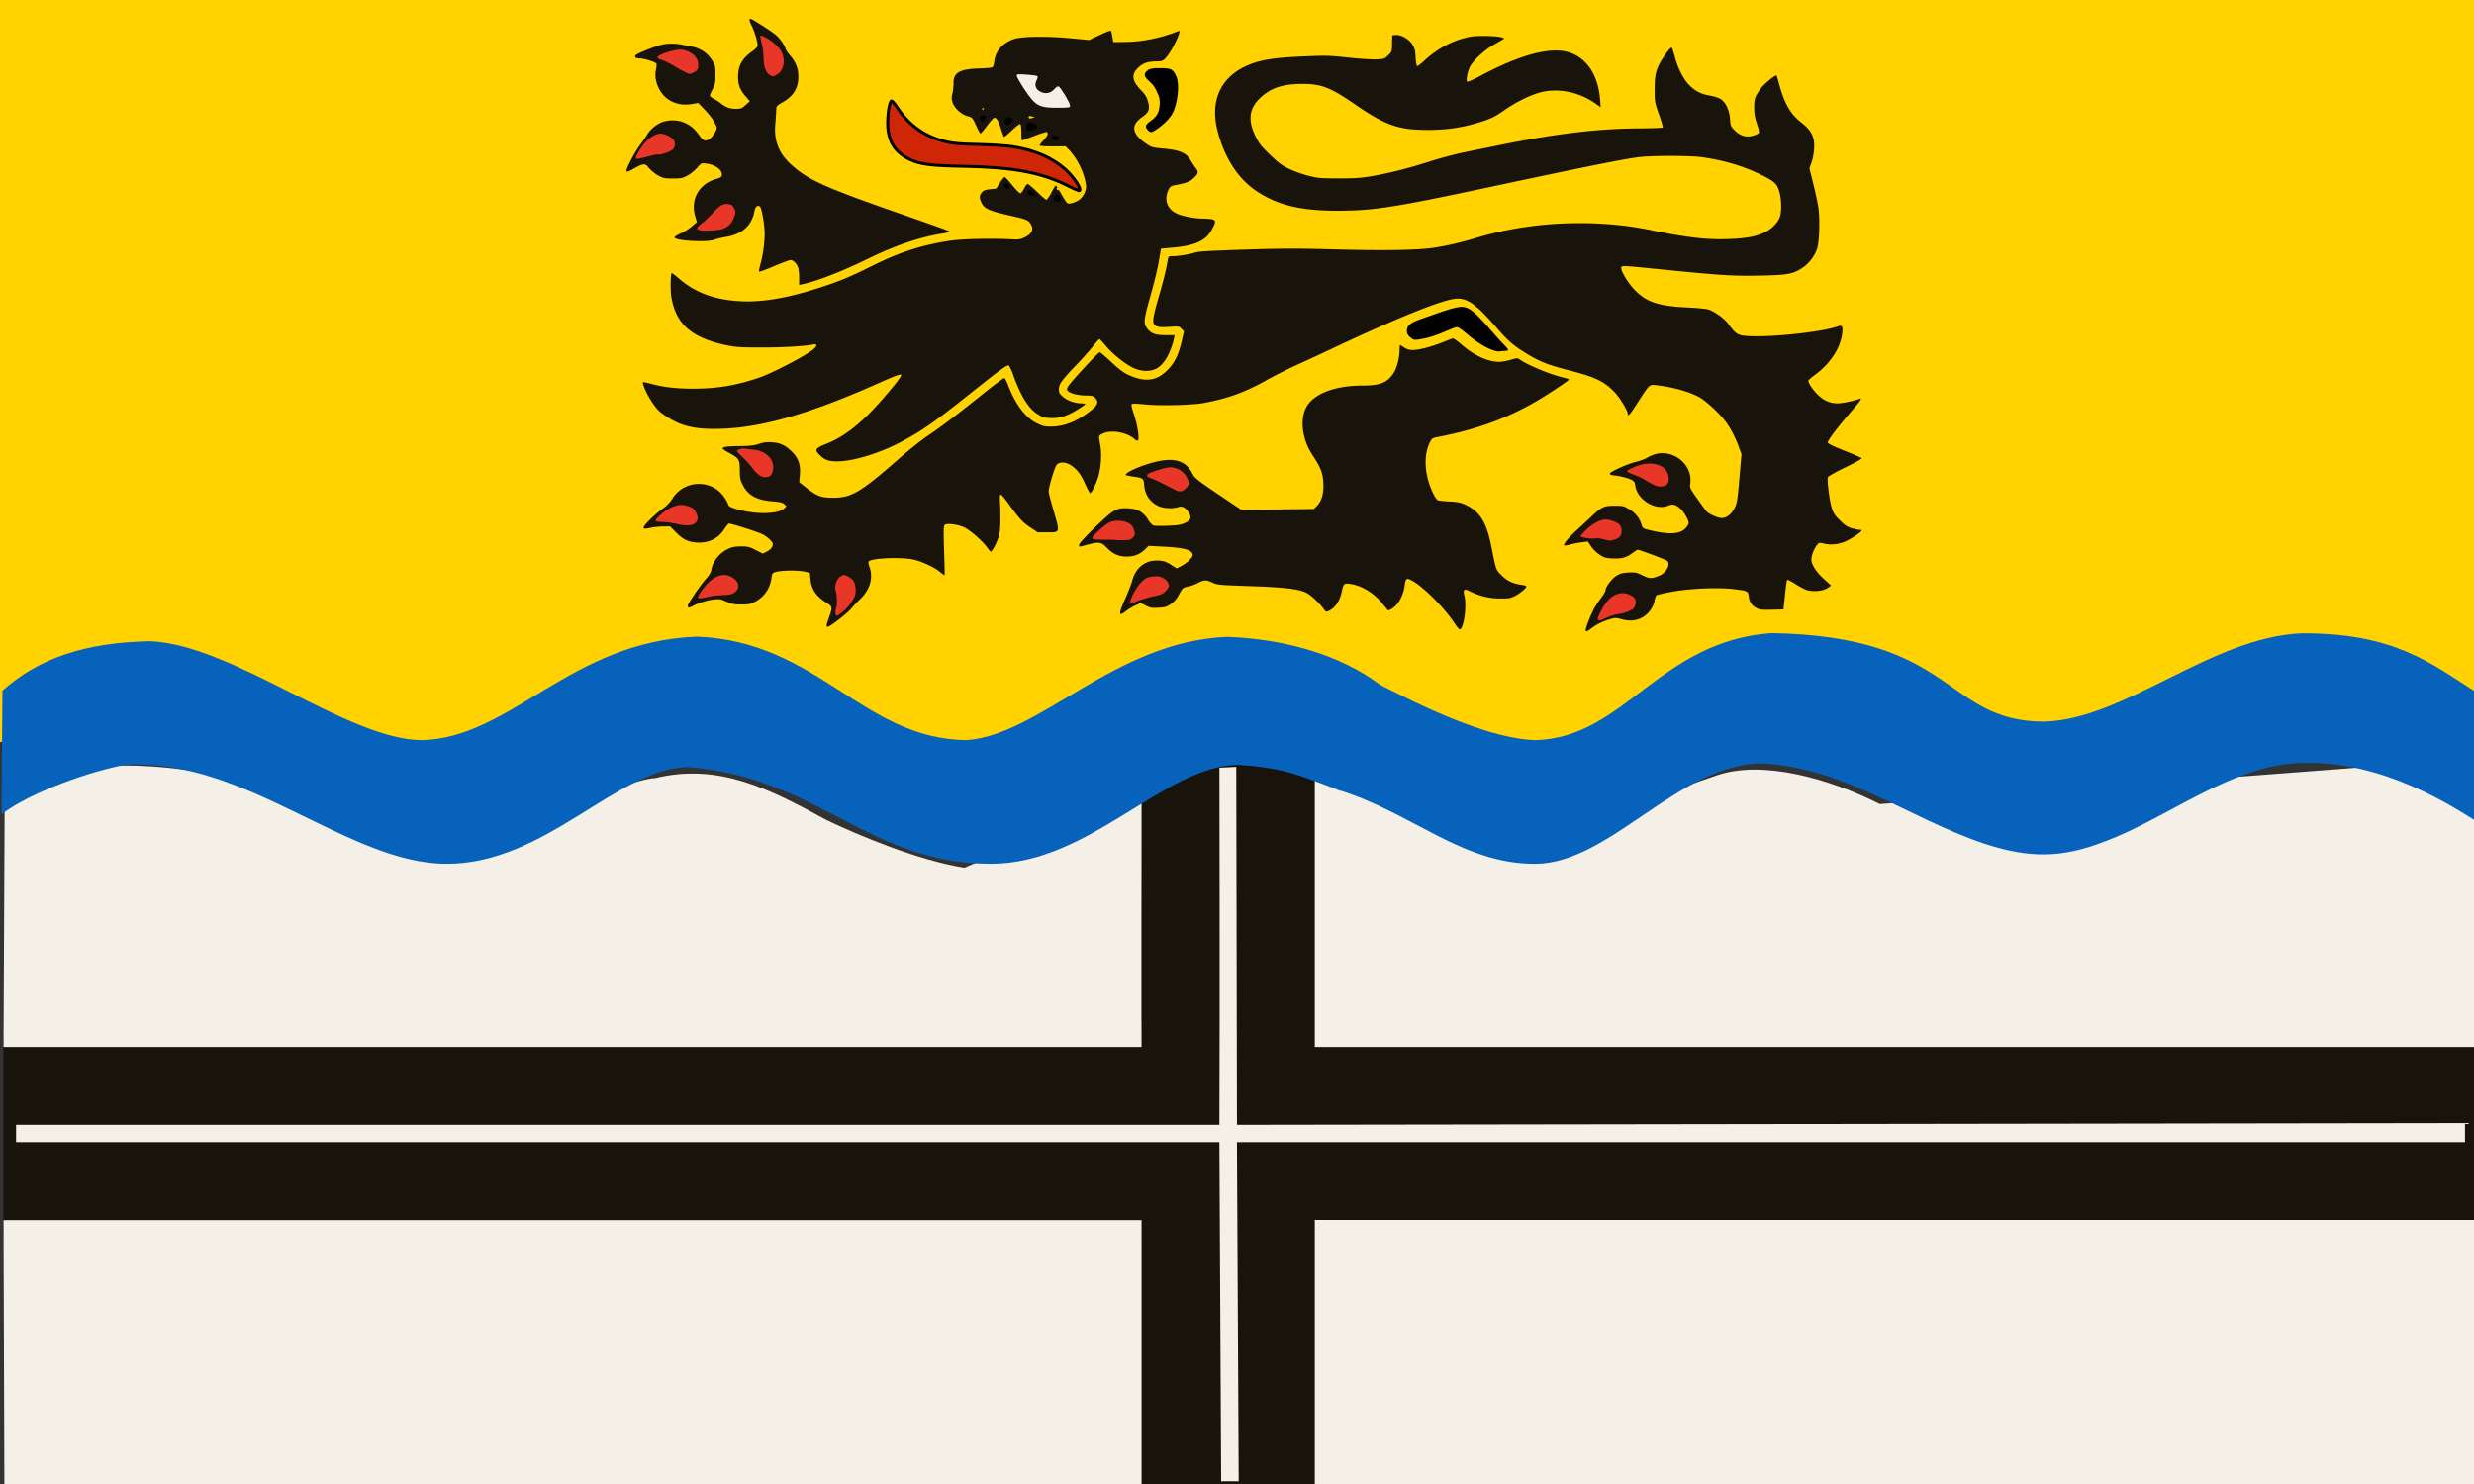 <svg xmlns="http://www.w3.org/2000/svg" height="300" width="500"><rect width="100%" height="100%" fill="#333333" stroke="none"/><path stroke-linejoin="round" d="M1.429 210h230v-55h35v55h233.57l-.36 39.64-233.21.36v50h-35v-50h-230z" stroke="#18140c" stroke-linecap="round" stroke-width="1.5" fill="#18140c"/><g fill="#f4f0e8"><path d="m251.092 300.201-.357-68.587h248.19v-5.353l-248.19.357-.142-72.374-4.89.251s.107 48.17 0 72.123H2.503v4.996h243.2l.358 68.587z" stroke="#18140c" stroke-width="1.488"/><path d="M230.712 301.631V246.64h-230l.177 55.028zM500.962 301.701l-.248-55.098h-234.99v54.992zM230.712 211.628c-.07-.141 0-50.03 0-50.03-10.772 6.377-24.52 8.787-35.823 13.818-9.354-1.523-20.94-6.342-27.92-9.673-11.41-6.236-21.69-11.587-34.62-8.433-5.139 0-37.595 13.429-44.009 15.874-1.17.46-25.69-12.968-47.057-16.936C19.563 152.208.96 157.63.96 157.63l-.248 54zM500.712 211.628l-.07-58.287-120.72 9.213c-10.14-5.138-23.71-9-32.95-5.811-20.56 6.944-21.26 9.885-41.25 14.881-13.43-2.48-27.28-11.515-40-15.023v55.028z"/></g><path fill="#ffd200" d="M0 0h500v150H0z"/><g fill="#0762bc"><path d="M310.286 174.618c15 0 29.112-20.286 45.8-20.276 16.766.838 29.19 10.825 44.672 16.121 9.326 3.111 15.975 3.019 24.56-.341 12.723-4.667 25.916-15.748 40.121-15.89 16.504-.464 30.557 9.034 35.427 12.038.2-15.643-.299-26.25-.299-26.25-9.354-5.987-16.616-12.045-35.374-11.991-18.275.74-35.804 17.45-52.083 17.853-20.299-.061-17.67-17.273-55.109-17.895-22.72 1.64-29.7 21.19-47.72 21.64-12.15-.41-30-10.71-35-12.99l-5 22.99c15.193 4.643 25 15 40 15z"/><path d="M138.946 155.058c26.51 2.07 36.34 19.56 61.34 19.56 20 0 34.965-19.85 50-20 9.526.658 12.542 2.21 20 5 0 0 9.49 4.188 10-20 0 0-10-10-32.237-10.876-22.76.88-37.93 19.93-52.76 20.88-20.91-.24-30-20-54.43-20.92-25.57.92-37.55 20.47-55.57 20.92-15 0-38.215-19.36-55-20-13.098.28-22.349 3.39-29.793 9.98l-.207 25.02c6.015-4.56 18.112-8.755 25-10 24.49-1.436 45 20 65 20s34.165-19.109 48.657-19.562z"/></g><path fill="#18140c" d="M151.73 3.816c.266 0 3.936 2.332 4.96 3.159.8.633 1.866 2.104 2.05 2.777.062.288.451.891.84 1.337 1.251 1.426 1.764 2.701 1.764 4.384 0 2.383-.964 3.93-3.219 5.232-1.21.702-1.23.724-1.25 1.655a75.73 75.73 0 0 1-.185 2.677c-.307 3.411.697 5.955 3.219 8.25 3.464 3.131 6.785 4.62 22.814 10.19 4.96 1.725 9.1 3.207 9.203 3.297.082.088-.512.272-1.332.406-4.735.765-9.573 2.401-15.148 5.119-5.248 2.567-10.372 4.557-13.262 5.159l-.677.142v-1.505c0-.825-.102-1.752-.225-2.06-.287-.785-.984-1.464-1.496-1.466-.246 0-1.743.553-3.342 1.234-1.598.68-2.972 1.187-3.033 1.125-.062-.06.061-.769.287-1.58.492-1.707.84-4.338.84-6.068 0-1.789-.574-5.137-.922-5.489-.472-.45-.984-.03-1.148.93-.513 2.842-2.46 4.615-5.678 5.158-.861.146-1.948.404-2.399.574-1.537.575-7.83.241-8.055-.43-.041-.156.43-.484 1.23-.837.738-.32 1.762-.973 2.295-1.449l.984-.86-.328-1.088c-1.045-3.415.718-6.596 4.182-7.599.881-.255 1.148-.421 1.189-.775.164-1.03-1.353-2.146-3.198-2.36-.943-.107-.963-.094-1.804.868-.471.535-1.332 1.24-1.947 1.568-1.004.538-1.291.594-2.952.594s-1.947-.058-2.951-.594c-.595-.328-1.415-.98-1.825-1.463-.656-.773-.8-.86-1.353-.755-.348.068-1.168.45-1.824.843-.82.486-1.27.65-1.414.512-.246-.25 1.558-3.744 2.787-5.395a33.442 33.442 0 0 0 1.435-2.098c.636-1.093 2.112-2.236 3.28-2.553 2.788-.758 5.432.223 7.092 2.623.697.991.943 1.187 1.435 1.187.636 0 1.435-.77 2.009-1.924.287-.608.287-.698-.246-1.705-.287-.585-1.168-1.714-1.927-2.51l-1.373-1.442-1.333.224c-1.66.282-3.238 0-4.57-.835-1.907-1.179-3.116-3.942-2.645-6.07.123-.538.164-1.101.103-1.249-.123-.33-2.522-1.073-3.444-1.073-.8 0-1.107-.312-.697-.7.369-.335 3.649-1.668 5.002-2.023 1.209-.316 2.767-.344 4.14-.08l2.132.405c1.701.322 3.218 1.335 4.079 2.728.676 1.094.717 1.246.717 2.967 0 1.589-.06 1.949-.553 2.877-.307.583-.574 1.185-.574 1.337 0 .153.369.451.8.667.43.218 1.045.611 1.373.875 1.025.825 1.865 1.137 3.054 1.137 1.045 0 1.21-.062 1.988-.77l.861-.772-.758-.862c-1.21-1.386-1.62-2.391-1.62-4.048 0-2.26.78-3.664 2.83-5.143.778-.563 1.106-.94 1.106-1.257 0-.727-.574-2.679-1.127-3.814-.574-1.183-.636-1.517-.246-1.517zm72.727 2.404c.061 0 .102.02.102.05.062.135.164.693.267 1.242l.164 1 2.562-.033c3.403-.042 7.113-.805 10.516-2.172.349-.137.37-.094.246.424-.225.885-1.25 2.961-1.988 4.008-1.087 1.55-1.271 1.672-2.583 1.674-1.62 0-2.603.3-3.485 1.056-1.66 1.422-1.578 2.759.246 4.651.8.82 1.23 1.46 1.435 2.16.533 1.746.328 2.386-1.148 3.417-2.337 1.638-2.05 3.4.923 5.388 1.004.68 1.25.75 3.218.93 3.546.323 4.837.865 5.719 2.43.266.465.697 1.12.963 1.46.656.843.595 1.159-.307 2.036-.78.763-1.415 1.025-3.587 1.448-1.128.22-1.23.28-1.6 1.061-.942 2.03-.163 3.97 1.928 4.822 1.127.46 3.484.909 4.817.91.655 0 1.516.057 1.947.125.963.158.984.505.102 2.124-1.209 2.224-3.32 3.2-7.768 3.608l-2.522.232-.164.999c-.41 2.707-.943 4.963-2.05 8.891-1.332 4.734-1.352 5.327-.41 6.43.78.895 1.62 1.163 3.65 1.163h1.762l-.143.65c-.636 2.87-1.948 5.186-3.424 6.03-1.312.745-3.095.725-4.776-.05-1.66-.77-4.181-2.792-5.575-4.458-.615-.755-1.21-1.373-1.291-1.373-.103 0-.697.652-1.312 1.449s-2.194 2.571-3.526 3.946c-2.829 2.961-3.362 3.71-3.362 4.77 0 .655.123.895.82 1.492.861.767 2.46 1.33 3.73 1.33.431 0 .78.07.78.157 0 .084-.759.617-1.681 1.185-2.09 1.276-3.628 1.726-5.494 1.624-1.189-.066-1.537-.186-2.52-.817-1.805-1.171-3.363-3.673-4.859-7.875-.348-1.009-.779-1.882-.943-1.942-.328-.126-1.66.84-7.359 5.371-7.604 6.05-9.634 7.495-13.734 9.747-5.514 3.04-12.155 4.835-15.23 4.12h-.02c-.574-.134-1.169-.482-1.702-1.005-1.23-1.187-1.086-1.477 1.148-2.36 3.915-1.555 7.462-4.412 11.91-9.609 2.644-3.087 3.443-4.184 3.238-4.396-.143-.135-1.578.406-4.305 1.623-13.816 6.186-23.634 9.043-31.956 9.315-5.186.174-8.076-.47-11.11-2.466-1.455-.949-1.865-1.356-2.89-2.835-1.045-1.557-2.111-3.87-1.865-4.108.041-.05.738.08 1.517.294 2.583.705 5.186 1.013 8.61 1.01 4.816 0 8.71-.653 13.323-2.227 2.726-.933 9.306-4.36 10.946-5.709.82-.67.861-1.155.082-1.005-1.968.376-6.17.62-10.516.614-4.407 0-5.268-.066-7.133-.458-7.052-1.492-10.25-4.322-11.13-9.858-.205-1.313-.144-4.474.102-4.714.062-.05.697.434 1.435 1.08 3.341 2.904 7.339 4.359 12.627 4.607 4.366.204 9.409-.668 15.784-2.734 4.182-1.35 6.068-2.146 10.925-4.551 5.37-2.67 9.942-4.126 15.517-4.96 2.399-.355 8.302-.495 12.196-.285 1.681.09 1.948.054 2.87-.4 1.64-.801 1.947-1.878.881-3.097-.39-.44-.984-.64-3.853-1.287-4.161-.94-5.186-1.386-5.74-2.51-.512-1.038-.512-1.512.02-2.161.329-.416.657-.544 1.661-.655l1.25-.138.739-1.167c.41-.644.84-1.165.963-1.167.123 0 .84.761 1.578 1.692.861 1.045 1.476 1.655 1.66 1.593.144-.056.472-.51.718-1s.554-.892.697-.892 1.004.719 1.906 1.598c.882.88 1.743 1.599 1.886 1.599.144 0 .595-.67 1.025-1.487.41-.817.82-1.44.902-1.387.103.052.594.86 1.127 1.799.513.939 1.087 1.758 1.25 1.816.452.176 1.805-.29 2.481-.847.349-.276.779-.913.984-1.413.287-.763.307-1.089.123-2.042-.43-2.286-1.824-4.981-3.382-6.58l-.636-.65h-2.623c-1.66 0-2.624-.071-2.624-.199 0-.112.369-.6.82-1.075.8-.853 1.004-1.385.615-1.616-.103-.066-1.25.287-2.542.787-1.292.497-2.398.905-2.46.905-.082 0-.123-.713-.123-1.586 0-.942-.103-1.637-.225-1.717-.144-.078-.882.492-1.722 1.305-.82.793-1.538 1.367-1.6 1.273a27.051 27.051 0 0 1-.553-1.573c-.532-1.632-.922-2.298-1.332-2.298-.164 0-.82.72-1.476 1.599-.656.88-1.25 1.598-1.353 1.598-.082 0-.43-.607-.758-1.348-.882-1.91-.84-1.88-1.927-2.186-1.27-.362-2.685-1.706-2.993-2.86-.184-.625-.184-1.062.02-1.762a8.868 8.868 0 0 0 .206-1.978c-.062-2.144 1.21-2.895 5.104-3.017 1.414-.044 2.665-.158 2.788-.256.123-.098.286-.637.348-1.185.266-2.112 1.66-3.696 3.936-4.495 1.557-.548 6.436-.628 11.315-.182l3.935.362 2.173-1.031c1.21-.568 1.886-.844 2.152-.836zm57.784.843c1.066.02 2.5.859 3.177 1.89.492.793.615 1.195.677 2.611.061.92.184 1.723.287 1.785.102.064.758-.416 1.455-1.067 2.726-2.54 5.944-4.208 9.327-4.858 1.414-.27 5.534-.168 6.395.156l.492.188-.492.306c-.287.165-1.107.645-1.824 1.067-1.886 1.093-4.182 3.266-4.715 4.483-.533 1.195-.758 2.696-.471 2.88.123.07 1.27-.432 2.541-1.113 6.498-3.479 11.581-5.181 15.415-5.181 4.981 0 8.384 3.776 8.876 9.884l.123 1.59-1.004-.717c-3.464-2.46-7.872-3.293-11.54-2.186-2.132.642-4.694 1.938-6.97 3.529-1.988 1.395-2.828 1.784-5.657 2.615-3.095.917-6.088 1.331-9.634 1.343-5.986.02-8.67-.905-14.78-5.119-5.103-3.515-6.866-4.192-10.822-4.178-3.874.02-6.211.79-8.322 2.747-2.337 2.172-2.645 4.55-1.025 7.849.717 1.456 1.148 2.002 2.931 3.722 1.763 1.69 2.378 2.152 3.895 2.871 1.004.474 2.746 1.094 3.894 1.381 1.906.478 2.46.526 6.088.53 3.28 0 4.469-.076 6.662-.456 3.587-.623 7.38-1.582 11.848-3.009 2.05-.653 5.124-1.467 6.805-1.81 1.702-.344 4.797-.977 6.888-1.405 11.643-2.372 20.232-3.403 28.636-3.44 2.521-.02 4.612-.095 4.673-.182.041-.086-.307-1.26-.779-2.61-.86-2.4-.881-2.517-.881-5.057 0-2.967.266-4.078 1.435-5.994.902-1.457 1.865-2.636 2.05-2.468.061.068.348.937.615 1.936.696 2.526 1.865 4.716 3.156 5.889 1.21 1.103 2.255 1.588 4.1 1.904.717.124 1.62.431 2.009.681 1.004.66 1.742 2.242 1.865 4.008.082 1.319.143 1.499.82 2.178.881.913 1.804 1.357 2.788 1.357.799 0 2.029-.42 2.254-.763.062-.114-.123-.908-.41-1.767-.41-1.175-.553-1.988-.573-3.265 0-1.806.122-2.195 1.352-3.934.574-.823 2.973-2.793 3.157-2.603.062.052.328.924.595 1.937 1.065 3.844 2.254 5.88 4.489 7.628 1.394 1.101 2.05 1.964 2.377 3.185.328 1.135.144 3.323-.389 4.846l-.41 1.16.779 3.135c.43 1.723.902 3.955 1.045 4.964.328 2.287.164 6.771-.266 8.13-.513 1.536-1.64 3.013-2.993 3.916-1.886 1.243-2.89 1.43-8.363 1.554-5.432.122-7.994-.034-19.227-1.162-8.855-.89-8.835-.892-8.999-.486-.225.57 1.456 3.335 2.89 4.731 2.358 2.328 4.736 3.086 10.517 3.361 1.865.09 3.73.268 4.14.394 1.23.362 3.28 1.822 4.059 2.897 1.373 1.898 1.845 2.252 3.197 2.416 4.08.497 15.702-.668 19.043-1.91.78-.29.964.02.8 1.398-.369 3.1-2.46 6.24-5.678 8.56-.636.464-1.168.94-1.168 1.049 0 .511.922 1.882 1.947 2.873 1.21 1.173 2.48 1.709 4.079 1.705.779 0 3.485-.566 4.264-.894.696-.281.368.234-1.6 2.51-2.87 3.325-4.837 5.932-4.755 6.312.041.226 1.169.773 3.423 1.668 1.866.732 3.403 1.415 3.444 1.517s-1.455.923-3.32 1.83-3.444 1.794-3.526 1.966c-.205.556.307 4.726.758 6.17.39 1.187.636 1.585 1.722 2.628.984.965 1.496 1.297 2.357 1.548.615.176 1.353.32 1.62.32.43 0 .471.044.225.324-.43.497-2.44 1.768-3.403 2.13-1.291.497-2.767.627-3.976.343-1.066-.252-1.087-.252-1.558.324-.533.663-1.086 2.106-1.086 2.86 0 1.02.942 2.485 2.46 3.89l1.516 1.38-.471.362c-.923.723-2.85.969-4.366.57-.41-.11-1.456-.656-2.317-1.208-.881-.553-1.64-.949-1.721-.879-.062.068-.267 1.447-.43 3.06l-.308 2.928-2.358.056c-1.988.046-2.46 0-3.074-.32-.984-.517-1.456-1.22-1.579-2.321-.143-1.129-.225-1.175-3.013-1.517-3.136-.383-8.753-.153-12.422.512-1.64.296-3.075.635-3.218.735-.144.106-.308.586-.39 1.07-.184 1.208-1.127 2.579-2.254 3.278-1.271.791-2.706.947-4.366.5-1.23-.334-1.333-.334-2.44 0-1.435.437-2.583.989-3.525 1.698-1.025.765-1.19.841-1.333.6-.143-.222.8-2.728 1.66-4.39.246-.496.882-1.461 1.394-2.148.513-.688.943-1.401.943-1.587 0-.687 1.271-2.376 2.214-2.965.779-.48 1.23-.601 2.46-.663 1.373-.066 1.62-.02 2.808.575 1.455.711 1.865.711 3.505.02 1.353-.591 2.235-2.354 1.456-2.979-.267-.218-5.617-2.228-5.924-2.228-.082 0-.574.312-1.087.693-1.23.916-2.173 1.165-4.038 1.073-1.373-.066-1.68-.162-2.603-.773-.574-.384-1.353-1.133-1.701-1.668l-.636-.973-1.148.131c-.635.072-1.68.274-2.336.448-.636.176-1.23.272-1.292.208-.246-.236.759-1.48 2.419-3.005.943-.85 2.357-2.17 3.136-2.915 2.009-1.887 2.48-2.106 4.612-2.11 1.64 0 1.825.044 2.931.693 1.25.743 2.112 1.802 2.501 3.103.246.78.287.81 1.66 1.143 3.854.939 6.089.83 7.195-.344.37-.383.677-.853.677-1.049 0-.675-.964-2.358-1.722-2.997-.963-.823-1.476-.945-2.419-.561-2.603 1.059-6.272-1.191-6.662-4.096-.102-.682-.225-.868-.86-1.175-.718-.362-2.42-.766-3.588-.861-.328-.028-.635-.166-.697-.306-.102-.348 3.403-1.948 5.35-2.436.861-.212 1.907-.611 2.337-.887.43-.276 1.23-.601 1.804-.723 3.69-.795 7.277 2.368 6.785 5.968-.123.917-.082.987 1.414 3.111.84 1.195 1.68 2.354 1.886 2.572.512.557 2.296 1.334 3.054 1.336.964 0 1.947-.761 2.583-1.998.512-1.005.594-1.488.984-6l.43-4.91-.553-1.484c-.677-1.87-1.558-3.57-2.562-4.983-1.128-1.6-3.998-4.272-5.432-5.065-2.05-1.12-5.391-2.05-8.692-2.422-1.394-.156-1.332-.208-3.69 3.44-1.598 2.49-2.05 3.02-2.05 2.373 0-.592-1.475-3.087-2.459-4.158-2.152-2.362-3.997-3.27-9.47-4.664-4.038-1.033-5.883-1.75-8.302-3.229-2.87-1.752-3.874-2.603-6.047-5.107-4.12-4.773-5.944-6.156-8.117-6.156-2.583 0-11.58 3.609-25.97 10.39a491.16 491.16 0 0 1-6.724 3.115c-1.783.81-4.53 2.194-6.088 3.08-4.14 2.333-7.85 3.672-12.606 4.53-2.357.43-8.814.574-11.807.27-1.558-.16-2.542-.183-2.665-.064-.123.126.041.862.43 2.019.718 2.078 1.17 4.973.841 5.3-.143.142-.369.076-.676-.217-1.538-1.397-4.715-1.964-6.416-1.143-.902.435-.882.303-.492 2.591.287 1.74.123 4.122-.43 6.094-.472 1.593-1.395 3.447-1.681 3.353-.103-.032-.492-.767-.882-1.63-.881-1.996-1.537-2.918-2.706-3.809-1.086-.823-2.377-.973-3.095-.361-.39.343-1.68 4.531-1.68 5.506 0 .242.47 2.048 1.045 4.015 1.27 4.345 1.312 4.216-1.435 4.216h-1.824l-1.456-.97c-1.62-1.078-2.378-1.91-4.407-4.783-.779-1.073-1.496-1.922-1.62-1.878-.163.052-.204.5-.143 1.36.062.704.103 2.398.082 3.773-.02 2.004-.102 2.747-.471 3.758-.43 1.221-1.21 2.63-1.476 2.636-.062 0-.369-.348-.676-.775-1.005-1.405-3.506-3.595-4.735-4.146-1.415-.628-3.567-.87-3.936-.438-.185.212-.205 1.52-.082 5.17.102 2.688.143 4.918.102 4.958-.02.04-.45-.256-.942-.661-1.066-.895-3.28-1.954-5.084-2.436-2.357-.627-8.876-.387-9.327.344-.082.106.02.655.226 1.217.717 2.15.02 4.491-1.927 6.364-.635.623-1.476 1.502-1.824 1.954-.738.897-4.284 3.634-4.715 3.634-.369 0-.328-.304.246-1.898.697-1.932.677-2.194-.287-2.785-2.255-1.39-3.259-2.792-3.464-4.852l-.143-1.354-.923-.232c-.512-.128-1.804-.232-2.87-.232s-2.357.104-2.87.232c-.922.234-.922.236-1.086 1.33-.287 2.067-1.455 3.733-3.238 4.702-.984.528-1.292.593-2.85.593-1.475 0-1.926-.084-3.013-.575-1.127-.507-1.414-.557-2.521-.438-1.373.152-3.218.72-4.264 1.325-.963.548-1.312.246-.758-.661.943-1.603 2.624-3.972 3.444-4.866.594-.639.943-1.232 1.025-1.716.286-1.732 1.619-3.45 3.32-4.264.902-.431 1.435-.543 2.665-.551 1.394 0 1.701.068 2.993.725l1.435.731.799-.4c.84-.419 1.23-.906 1.23-1.562 0-.43-1.086-1.44-2.07-1.94-1.005-.51-6.56-2.268-6.806-2.162-.143.054-.574.59-.963 1.193-1.21 1.854-3.177 2.793-5.514 2.63-1.804-.124-2.747-.584-4.202-2.042l-1.21-1.211-1.455.024c-.8 0-1.947.118-2.542.27-1.722.401-1.763.075-.225-1.5.717-.744 1.906-1.773 2.644-2.297.881-.645 1.578-1.349 2.05-2.112 2.316-3.714 7.625-4.014 10.27-.585.41.525.84 1.239.943 1.572.143.504.348.674 1.27.973 3.834 1.275 8.835 1.271 10.148 0l.43-.423-.43-.412c-.349-.336-.84-.45-2.542-.593-3.116-.266-4.817-1.221-5.883-3.341-.492-1-.574-1.38-.574-2.997-.02-2.148-.144-2.344-2.235-3.485-.676-.364-1.23-.745-1.23-.85-.02-.335.944-.46 3.526-.487 1.988-.02 2.788-.11 3.792-.441.964-.318 1.6-.4 2.624-.332 1.701.118 2.685.578 4.018 1.866 1.353 1.319 1.824 2.666 1.64 4.79l-.123 1.424 1.475 1.155c2.112 1.65 2.911 1.954 5.145 1.98 3.936.044 5.678-.993 13.795-8.118 1.845-1.606 4.285-3.546 5.432-4.322 2.583-1.714 5.965-4.274 11.315-8.571 2.235-1.799 4.162-3.23 4.305-3.18.123.053.451.67.717 1.37 1.538 4.023 3.547 6.67 5.924 7.81 1.23.585 1.538.65 3.014.625 2.52-.042 5.124-1.113 7.789-3.217 1.435-1.123 1.66-1.786.902-2.571-.39-.4-.656-.482-1.64-.482-1.558 0-3.136-.337-3.71-.793-.451-.356-.451-.38-.103-1.081.287-.623 5.904-6.701 6.355-6.885.082-.038 1.127.833 2.295 1.934 1.517 1.428 2.501 2.168 3.424 2.605 3.484 1.623 5.842 1.311 8.117-1.069 1.394-1.438 2.193-3.17 2.829-6.05l.368-1.648-.512-.518c-.471-.507-.512-.51-2.46-.375-1.968.136-2.705 0-3.095-.582-.328-.485-.102-1.798.963-5.457 1.005-3.45 1.435-5.232 1.845-7.504.123-.72.164-.75.943-.75 1.19 0 3.587-.39 4.571-.737.636-.226 3.034-.367 9.962-.593 7.646-.248 10.557-.256 18.038-.05 9.921.271 16.85.168 20.088-.306 2.685-.392 5.535-1.051 9.06-2.11 10.802-3.235 23.757-3.79 34.908-1.486 7.441 1.538 11.561 2.002 15.988 1.81 3.28-.136 5.125-.474 6.867-1.241 1.353-.593 2.665-1.814 3.198-3.011.45-1.02.45-3.575-.02-5.263-.452-1.654-1.025-2.174-3.916-3.573-3.464-1.684-7.256-2.805-11.663-3.444-2.377-.352-10.393-.352-13.016 0-3.136.415-11.069 2.01-28.595 5.742-20.888 4.46-24.782 5.067-32.223 5.071-7.256 0-11.889-1.1-16.07-3.834-3.853-2.512-6.62-6.71-8.055-12.25-1.66-6.342.758-11.283 6.641-13.543 2.419-.927 5.043-1.317 10.495-1.56 4.756-.212 5.31-.2 9.163.217 2.254.244 4.858.412 5.76.376 1.578-.07 1.66-.1 2.418-.825.759-.742.759-.778.78-2.398l.04-1.648.656-.062h.205zm11.335 61.36c.266 0 .922.46 1.906 1.317 2.44 2.124 5.248 3.411 7.482 3.411.533 0 1.578-.182 2.316-.405 1.353-.404 1.374-.408 1.927-.026 1.66 1.15 6.252 3.035 8.814 3.622.595.136 1.066.308 1.066.38 0 .204-3.976 2.855-6.457 4.316-6.067 3.556-12.217 5.798-20.047 7.304-1.189.226-1.209.252-1.7 1.287-1.272 2.69-.923 6.858.86 10.308.246.502.594 1.011.738 1.13.143.121 1.189.25 2.316.299 1.497.072 2.317.212 3.054.525 3.157 1.371 4.53 3.477 5.555 8.574.984 4.933.882 4.628 1.989 5.762 1.107 1.151 2.357 1.765 4.017 1.98.595.077 1.066.234 1.066.35 0 .356-1.373 1.485-2.398 1.978-.84.406-1.271.47-3.034.456-2.111-.02-4.017-.492-6.129-1.523-1.066-.525-1.27-.291-.943 1.05.492 1.995-.123 6.467-.922 6.723-.123.044-.594-.496-1.045-1.185-2.01-3.061-6.027-7.135-8.384-8.524-1.374-.819-1.538-.73-1.763 1.017-.266 1.809-1.21 3.61-2.337 4.36-.697.472-.943.548-1.107.35a59.564 59.564 0 0 1-1.168-1.405c-1.742-2.094-4.08-3.49-6.457-3.828-1.148-.162-1.27-.032-1.62 1.58-.389 1.86-1.27 3.197-2.52 3.833-.636.313-.656.313-1.066-.25-.984-1.37-2.83-3.063-3.772-3.459-1.701-.707-4.51-1.019-11.294-1.249-6.129-.21-6.498-.241-7.461-.693-1.292-.603-1.681-.601-2.911.05-.553.292-1.476.63-2.07.75-1.025.213-1.066.255-1.743 1.504-.471.925-.963 1.484-1.66 1.986-.902.62-1.168.707-2.562.781-1.394.074-1.681.02-2.562-.443l-1.005-.518-1.045.474a10.92 10.92 0 0 0-1.866 1.105c-1.64 1.3-1.66.793-.082-2.772.554-1.263 1.128-2.757 1.271-3.323.595-2.293 2.276-3.854 4.346-4.028 1.537-.124 2.378.076 3.567.863l1.066.688.799-.4c1.21-.6 2.44-1.756 2.44-2.286 0-1.019-1.559-1.484-5.74-1.704l-3.177-.17-.677.676c-1.025 1.025-2.214 1.492-3.73 1.492-1.64 0-2.788-.511-4.059-1.824-1.107-1.137-1.537-1.205-3.874-.574-1.804.484-1.701.486-1.701.024 0-.365 2.295-2.745 5.247-5.424 1.947-1.775 2.603-2.05 4.571-1.962 1.988.09 3.157.74 4.14 2.31.41.677.841 1.106 1.149 1.186.287.068 1.598.08 2.93.026 2.03-.082 2.604-.178 3.424-.575 1.148-.56 1.332-1.107.697-2.116-.635-.997-1.312-1.349-2.09-1.081-1.087.364-3.014.278-3.998-.186-1.763-.827-2.767-2.298-2.91-4.248-.103-1.353-.226-1.45-2.194-1.722-.758-.104-1.414-.24-1.476-.3-.43-.412 2.829-1.894 5.78-2.641 4.018-1.007 6.355-.278 7.688 2.417.389.8.963 1.247 5.124 4.07l4.694 3.165 7.338-.08 7.339-.082.656-.673c.942-.965 1.373-2.528 1.25-4.672-.102-1.982-.533-3.043-2.214-5.606-2.275-3.447-2.624-7.869-.82-10.26 1.784-2.36 5.822-3.739 10.966-3.739 3.587 0 5.145-.653 6.355-2.673.615-1.007 1.127-3.057 1.127-4.47 0-.577.041-1.049.103-1.049.04 0 .43.224.84.5.533.355 1.025.5 1.722.5 1.23 0 3.75-.646 5.944-1.525.964-.384 1.886-.741 2.07-.8h.041z"/><path fill="#fdca00" d="M214.073 38.273c0-.273-.362-.452-.494-.245-.124.195.053.434.323.434.093 0 .171-.084.171-.189zM208.824 23.784c.329-.139.341-.175.068-.187-.19 0-.49-.068-.67-.137-.214-.08-.325 0-.325.201 0 .354.288.39.927.123zM198.84 21.955c0-.116-.093-.157-.206-.088s-.206.164-.206.213.092.088.206.088.205-.096.205-.213z"/><path d="M216.255 21.272c-.082-.61-1.914-3.654-2.305-3.8-.165-.06-.474.116-.721.4-.865 1.03-2.017 1.242-3.13.576-.843-.492-1.049-1.348-.596-2.232.206-.38.268-.716.165-.822-.103-.099-1.091-.237-2.182-.308-1.874-.12-1.997-.104-1.997.254 0 .21.72 1.473 1.605 2.803 2.244 3.354 2.924 3.698 7.144 3.637 2.038-.03 2.058-.034 2.017-.508z" fill="#f4f0e8"/><path d="M324.25 125.088c.967-.5 2.1-.864 3.149-1.003.535-.068 1.4-.342 1.935-.605.782-.386 1.009-.619 1.173-1.224.289-.962-.103-1.563-1.296-2.08-1.565-.681-3.315-.052-4.612 1.67-.803 1.063-1.688 2.782-1.688 3.29 0 .368.577.346 1.338-.048zM170.719 123.34c.494-.445 1.194-1.317 1.564-1.938.577-.946.68-1.306.639-2.25-.042-1.36-.453-2.066-1.565-2.617-.782-.39-.823-.39-1.44-.038-.824.472-1.36 2.043-1.01 2.988.268.744.31 2.89.042 3.551a2.09 2.09 0 0 0-.083 1.013c.103.468.165.508.535.317.227-.12.824-.582 1.318-1.027zM142.578 120.767c1.338-.31 1.976-.392 3.644-.472 1.544-.074 1.996-.227 2.614-.886.803-.867.288-2.139-1.132-2.848-1.791-.898-3.87.06-5.744 2.659-1.297 1.806-1.235 1.973.618 1.547zM326.267 109.091c1.07-.315 1.44-.765 1.461-1.796.02-1.071-.576-1.64-2.182-2.092-1.214-.35-2.038-.175-3.54.761-.948.591-2.553 2.137-2.553 2.468 0 .26 2.594.585 3.108.39.165-.062.824.02 1.441.179 1.4.37 1.318.366 2.265.09zM140.252 105.916c.782-.488.947-1.123.514-2.074-.453-1.009-.679-1.191-1.935-1.595-1.544-.503-3.396.13-5.311 1.796-1.4 1.23-1.359 1.471.268 1.481.7 0 1.976.17 2.82.364 1.79.414 3.005.422 3.644.028zM336.766 98.059c.761-.627.638-2.265-.268-3.236-.885-.966-2.759-1.348-4.632-.94-1.153.253-3.088 1.167-3.005 1.42.04.115.638.408 1.338.654s1.708.721 2.264 1.059c1.791 1.103 2.594 1.428 3.335 1.338.391-.048.823-.18.968-.295zM155.444 96.33c.515-.195.865-1.095.824-2.045-.103-1.74-1.689-3.131-3.83-3.354a56.004 56.004 0 0 1-1.75-.22c-.843-.12-1.728.143-1.728.519 0 .1.473.619 1.07 1.148.576.528 1.462 1.497 1.935 2.15 1.297 1.712 2.306 2.24 3.48 1.802zM229.883 121.51c.618-.263 2.018-.68 3.13-.93 1.749-.394 2.078-.54 2.614-1.137.35-.378.617-.814.617-.97 0-.652-.515-1.327-1.317-1.69-.7-.324-1.05-.36-2.059-.218-1.009.14-1.338.301-2.017.937-1.38 1.298-2.965 4.485-2.244 4.485.103 0 .68-.215 1.276-.476zM228.998 108.63c.473-.551.473-.756.02-1.934-.494-1.266-3.15-1.857-4.817-1.075-.453.21-1.461.995-2.264 1.74-1.75 1.656-1.668 1.76 1.297 1.74 1.173 0 2.161.02 2.203.057.04.038.74.058 1.564.044 1.359-.024 1.544-.076 1.997-.573zM239.023 99.194c.288-.102.72-.474.968-.828l.473-.639-.535-1.085c-.576-1.15-1.338-1.738-2.656-2.094-.823-.217-1.873-.02-4.343.854-1.441.504-1.482.89-.144 1.348.514.177 1.811.784 2.882 1.35 2.635 1.383 2.594 1.375 3.355 1.094z" fill="#e83629"/><path d="M214.382 40.283c.041-.227-.144-.587-.37-.8-.433-.384-.454-.384-.742 0-.309.42-.37.962-.144 1.192.309.301 1.194.028 1.256-.39zM209.276 39.419c0-.344-1.008-1.088-1.317-.971-.432.16-.412.667.041.92.432.247 1.276.282 1.276.05zM204.048 37.972c.082-.123-.062-.412-.31-.647-.39-.388-.452-.396-.76-.109-.289.287-.289.346.02.647.39.38.844.428 1.05.109zM213.908 28.125c.206-.324-.329-.822-.803-.756-.267.038-.452.235-.494.512-.061.384.021.453.556.453.33 0 .68-.095.741-.21zM208.968 26.215c.947-.391.905-.878-.144-1.264-1.03-.38-1.4-.209-1.4.63 0 1.046.267 1.153 1.544.634zM204.336 24.829c.391-.412.432-.549.206-.804-.31-.37-1.42-.412-1.462-.056-.123 1.334.432 1.718 1.256.86zM199.107 24.206c.412-.607.185-.963-.556-.86-.556.074-.74.645-.37 1.08.35.413.535.367.926-.22zM302.428 71.01c-1.709-.404-3.911-1.72-6.134-3.656-.783-.68-1.586-1.224-1.833-1.224s-1.255.368-2.244.818c-1.996.892-3.87 1.471-5.475 1.686-.968.129-1.091.095-1.73-.452-.535-.468-.679-.752-.679-1.328 0-1.027.659-1.582 2.759-2.336 7.41-2.658 8.255-2.841 9.716-2.136.865.418 2.553 2.058 4.756 4.654.844.997 1.914 2.185 2.387 2.641.474.454.845.929.845 1.051 0 .125-.31.225-.7.225s-.824.034-.989.077c-.144.042-.452.032-.679-.02z" fill="#010100"/><path d="M145.763 46.366c1.276-.334 2.202-1.228 2.614-2.502.33-.983.33-1.124.02-1.688-.39-.746-.514-.826-1.379-.929-.926-.106-1.667.362-3.088 1.94-.638.7-1.585 1.59-2.1 1.97-1.585 1.156-1.214 1.52 1.442 1.47.905-.02 2.017-.135 2.49-.261zM130.885 31.641c1.03-.283 1.997-.468 2.141-.412.453.167 2.635-.625 3.026-1.097.391-.488.453-1.23.144-1.81-.35-.631-2.202-1.447-2.964-1.307-1.585.286-3.212 1.775-4.344 3.96-.72 1.37-.659 1.394 1.997.666zM140.41 14.542c.659-.392.72-.565.7-1.664-.02-1.342-1.544-2.634-3.355-2.857-1.174-.145-4.756 1-4.88 1.547-.04.19.248.382.824.549.494.14 1.523.63 2.285 1.089 2.038 1.216 3.067 1.736 3.438 1.736.165 0 .618-.18.988-.4zM157.159 14.997c1.42-.936 1.667-3.29.494-5.002-.865-1.288-4.035-3.36-4.014-2.628 0 .082.103.558.226 1.055.309 1.246.412 2.076.474 3.717.061 1.518.453 2.49 1.194 3.003.617.414.802.398 1.626-.145z" fill="#e83629"/><path d="M231.942 26.256c-.618-.643-.453-1.092.72-1.893.577-.404 1.091-.965 1.338-1.496.433-.956.515-2.648.165-3.502-.72-1.7-.947-2.048-1.873-2.902-1.174-1.065-1.236-1.584-.31-2.263.495-.358.886-.422 2.512-.422 2.182 0 2.553.187 3.212 1.609.74 1.549.35 5.433-.72 7.487-.536 1.017-1.71 2.219-3.192 3.24-1.09.753-1.255.767-1.852.142z" fill="#010100"/><path d="M467.1 210.9c-25.5-12.9-53.2-18.1-101.1-19-32.1-.6-42.4-1.9-52.9-6.9-12.4-6-19.3-15.2-21.2-28.4-1.4-9.5.4-27.8 3-30.3.6-.7 2.8 1.8 6.4 7.3 11.4 17.6 27.3 28.8 47.7 33.7 6.8 1.6 13.2 2.2 31 2.6 13 .3 27.2 1.2 33.5 2.2 21 3.1 39 10.9 51.8 22.5 9.3 8.4 17.9 22.3 13.5 21.8-.7-.1-6-2.6-11.7-5.5z" stroke="#000" stroke-width="3" fill="#ce2606" transform="matrix(.206 0 0 .201 119.377 -4.953)"/></svg>